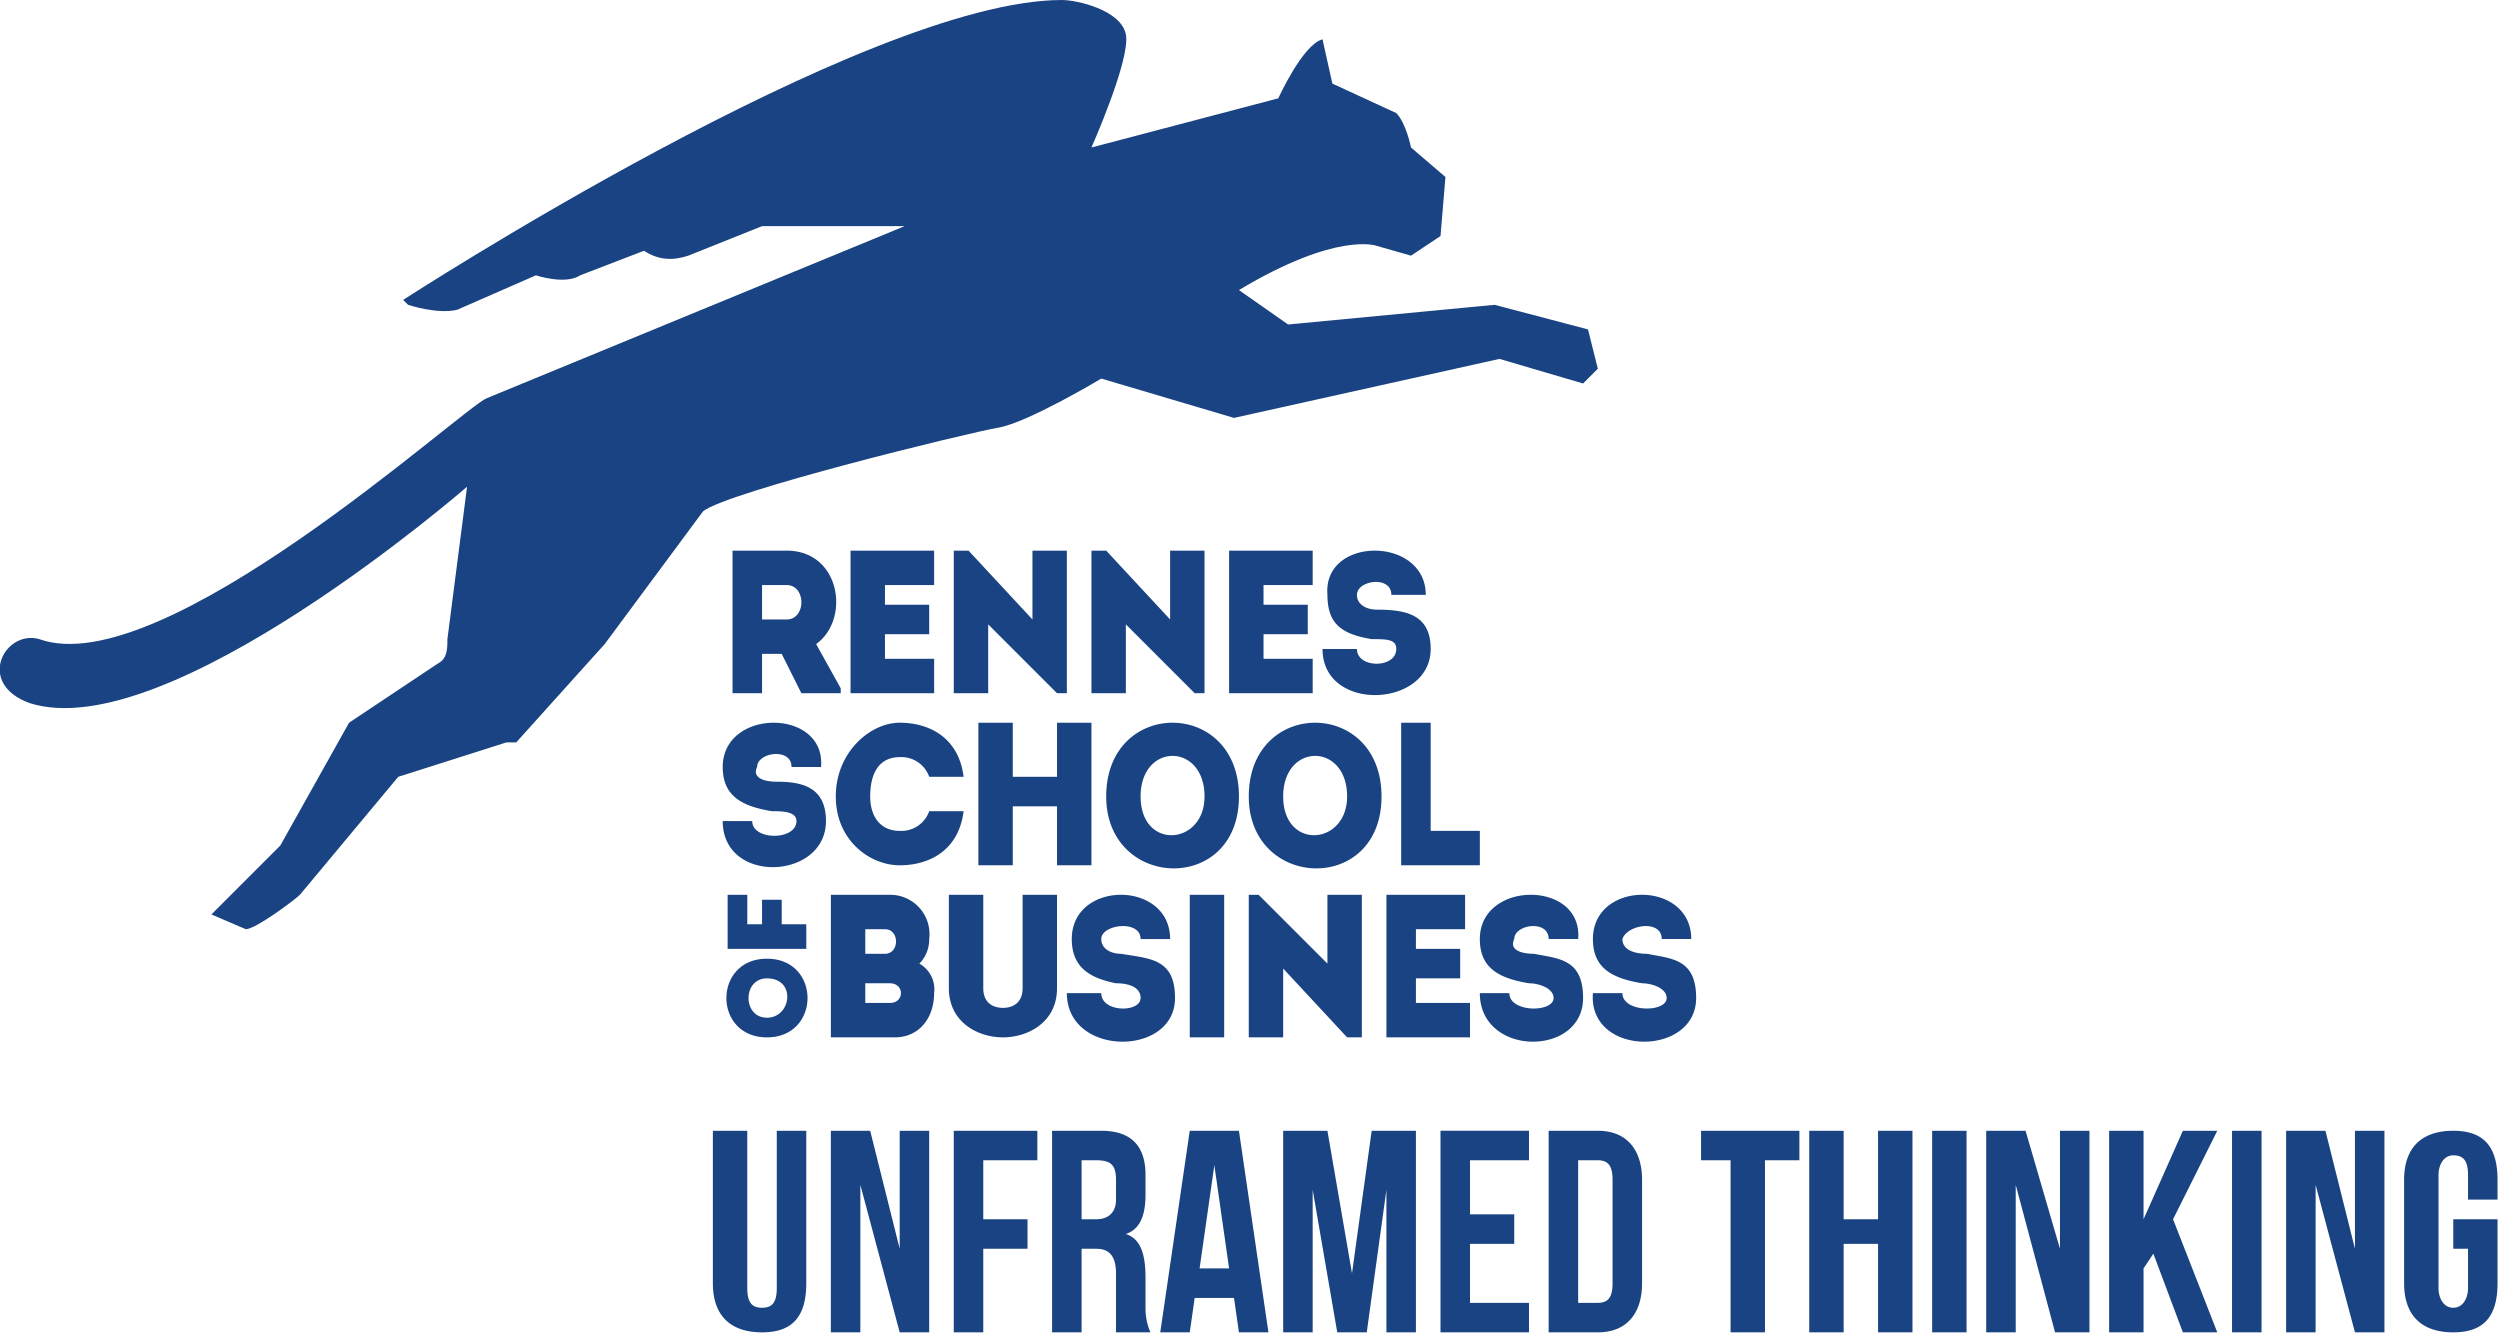 <svg xmlns="http://www.w3.org/2000/svg" class="sprite-svg" viewBox="0 0 508.5 271.5"><path fill="#194382" d="M160 119h-5v7h5c4 0 4-7 0-7m11 21v1h-8l-4-8h-4v8h-6v-29h11c11 0 13 14 6 19zm19-21h-10v4h9v6h-9v5h10v7h-17v-29h17v7zm11 8v14h-7v-29h3l13 14v-14h7v29h-2l-14-14zm28 0v14h-7v-29h3l13 14v-14h7v29h-2l-14-14zm38-8h-10v4h9v6h-9v5h10v7h-17v-29h17v7zm17 13c0-2-2-2-5-2-6-1-9-3-9-9-1-12 20-12 20 0h-7c0-4-7-3-7 0 0 2 2 3 4 3 6 0 11 1 11 8 0 12-22 13-22 0h7c0 4 8 4 8 0m-122 35c0-2-3-2-5-2-6-1-10-3-10-9 0-12 21-12 20 0h-6c0-4-7-3-7 0-1 2 1 3 4 3 5 0 10 1 10 8 0 12-21 13-21 0h6c0 4 9 4 9 0m21-20c6 0 12 3 13 11h-7a6 6 0 0 0-6-4c-4 0-6 3-6 8 0 4 2 7 6 7a6 6 0 0 0 6-4h7c-1 8-7 11-13 11s-13-5-13-14 7-15 13-15m39 29h-7v-12h-9v12h-7v-29h7v11h9v-11h7v29zm23-14c0-11-13-11-13 0s13 10 13 0m-20 0c0-20 27-20 27 0s-27 19-27 0m49 0c0-11-13-11-13 0s13 10 13 0m-20 0c0-20 27-20 27 0s-27 19-27 0m37 7h10v7h-16v-29h6v22zm-135 30c-5 0-5 8 0 8s6-8 0-8m0 12c-11 0-11-16 0-16s11 16 0 16m3-23h5v5h-16v-11h4v6h3v-5h4v5zm17 12v4h5c3 0 3-4 0-4zm0-11v5h4c3 0 3-5 0-5zm11 7a6 6 0 0 1 3 6c0 5-3 9-8 9h-13v-29h12a8 8 0 0 1 8 9 7 7 0 0 1-2 5m21 5v-19h7v19c0 7-6 10-11 10s-11-3-11-10v-19h7v19c0 3 2 4 4 4s4-1 4-4m24 2c0-2-2-3-5-3-5-1-9-3-9-9 0-12 20-12 20 0h-6c0-4-8-3-8 0 0 2 2 3 4 3 6 1 11 1 11 9 0 12-22 12-22-1h7c0 4 8 4 8 1m29-6v14h-7v-29h2l14 14v-14h7v29h-3l-13-14zm37-8h-10v4h9v6h-9v5h11v7h-17v-29h16v7zm18 14c0-2-3-3-5-3-6-1-10-3-10-9 0-12 21-12 20 0h-6c0-4-7-3-7 0-1 2 1 3 4 3 5 1 10 1 10 9 0 12-21 12-21-1h6c0 4 9 4 9 1m23 0c0-2-3-3-5-3-6-1-10-3-10-9 0-12 20-12 20 0h-6c0-4-7-3-8 0 0 2 2 3 5 3 5 1 10 1 10 9 0 12-22 12-21-1h6c0 4 9 4 9 1m-97-21h7v29h-7zm-59 48v24l-6-24h-8v41h6v-30l8 30h6v-41h-6zm11 0v41h6v-17h9v-6h-9v-12h11v-6h-17zm26 6v12h3c2 0 4-1 4-4v-4c0-3-1-4-4-4zm7 35v-12c0-3-1-5-4-5h-3v17h-6v-41h10c6 0 9 3 9 9v4c0 4-1 7-4 8 3 1 4 4 4 9v6a12 12 0 0 0 1 5zm20-34 3 21h-6zm-5-7-6 41h6l1-7h8l1 7h6l-6-41zm37 0-4 29-5-29h-9v41h6v-29l5 29h6l4-29v29h6v-41h-9zm14 0v41h18v-6h-12v-12h9v-6h-9v-11h12v-6h-18zm28 6v29h4c2 0 3-1 3-4v-21c0-3-1-4-3-4zm-6-6h10c6 0 9 4 9 10v21c0 6-3 10-9 10h-10zm31 0v6h6v35h7v-35h7v-6h-20zm36 0v18h-7v-18h-7v41h7v-18h7v18h7v-41h-7zm11 0h7v41h-7zm26 0v24l-7-24h-8v41h6v-30l8 30h7v-41h-6zm25 0-8 18v-18h-7v41h7v-13l2-3 6 16h7l-9-23 9-18h-7zm10 0h6v41h-6zm25 0v24l-6-24h-8v41h6v-30l8 30h6v-41h-6zm20 18h9v13c0 7-3 10-9 10s-10-3-10-10v-21c0-7 4-10 10-10s9 3 9 10v4h-6v-5c0-3-1-4-3-4s-3 2-3 4v23c0 2 1 4 3 4s3-2 3-4v-8h-3zm-347-18v32c0 3 1 4 3 4s3-1 3-4v-32h6v31c0 7-3 10-9 10s-10-3-10-10v-31z" class="cls-1"></path><path fill="#194382" d="M50 189c2 0 10-6 11-7l20-24 22-7h2l18-20 20-27c5-4 54-16 60-17s21-10 21-10l27 8 54-12 17 5 3-3-2-8-19-5-42 4-10-7c20-12 28-9 28-9l7 2 6-4 1-12-7-6s-1-5-3-7l-13-6-2-9c-4 1-9 12-9 12l-38 10s8-18 7-23-10-7-13-7C176 0 82 61 82 61l1 1s6 2 10 1l16-7s6 2 9 0l13-5c3 2 6 2 9 1l15-6h29L99 81c-5 2-66 58-91 49-7-2-13 9-2 13 28 9 89-44 89-44l-4 31c0 2 0 4-2 5l-18 12-14 25-14 14z" class="cls-1"></path></svg>